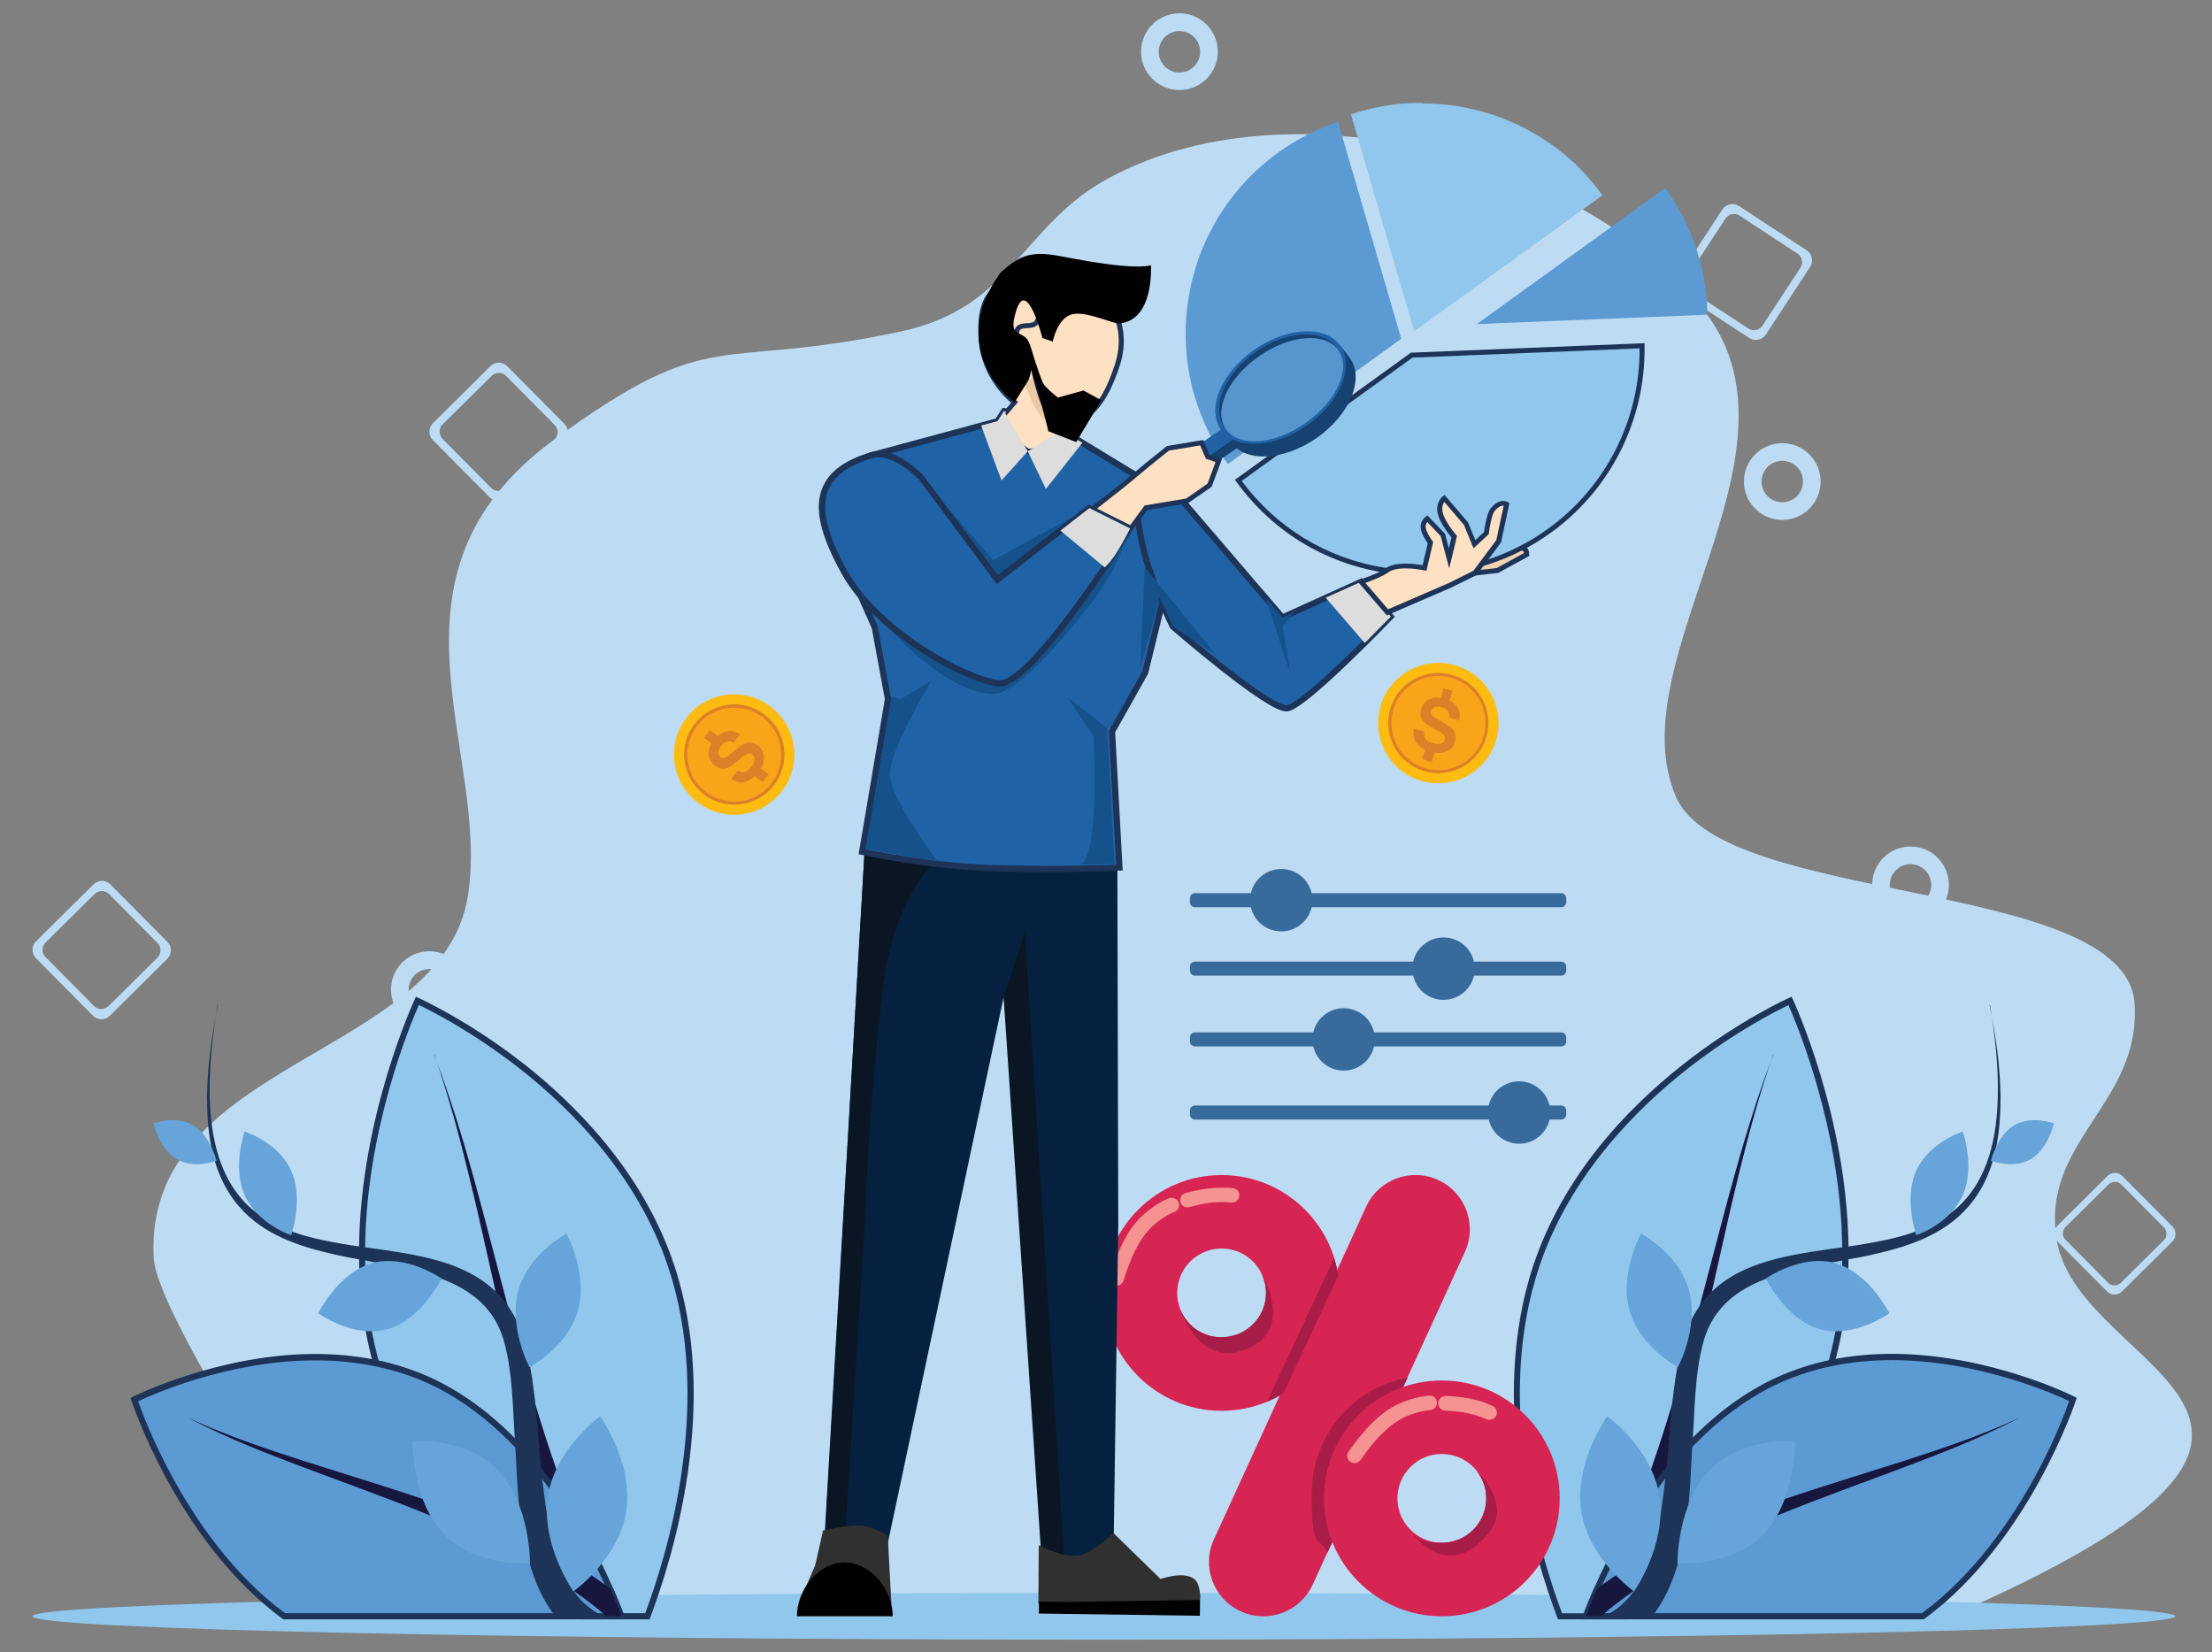 <?xml version="1.0" encoding="UTF-8"?>
<svg id="Layer_1" xmlns="http://www.w3.org/2000/svg" version="1.1" viewBox="0 0 1793.9 1339.9">
  <rect x="0" y="0" width="1793.9" height="1339.9" fill="#808080" stroke="none"/>
  <!-- Generator: Adobe Illustrator 29.1.0, SVG Export Plug-In . SVG Version: 2.1.0 Build 142)  -->
  <defs>
    <style>
      .st0 {
        fill: #2162a5;
      }

      .st1 {
        fill: #5c9ad3;
      }

      .st2 {
        fill: #ddd;
      }

      .st3 {
        fill: #010101;
      }

      .st4 {
        fill: #16163f;
      }

      .st5 {
        fill: #386b9c;
      }

      .st6 {
        fill: #1d3357;
      }

      .st7 {
        fill: #a0672c;
      }

      .st8 {
        fill: #d62553;
      }

      .st9 {
        fill: #febb12;
      }

      .st10 {
        fill: #a81d47;
      }

      .st11 {
        fill: #303030;
      }

      .st12 {
        fill: #f59292;
      }

      .st13 {
        fill: #faa41a;
      }

      .st14 {
        fill: #66a4d9;
      }

      .st15 {
        fill: #15518a;
      }

      .st16 {
        fill: #91c7ec;
      }

      .st17 {
        fill: #f1d3b4;
      }

      .st18 {
        fill: #06213f;
      }

      .st19 {
        fill: #1f63a6;
      }

      .st20 {
        fill: #fee0c2;
      }

      .st21 {
        fill: #bddcf4;
      }

      .st22 {
        fill: #5795cf;
      }

      .st23 {
        fill: #dd8027;
      }

      .st24 {
        fill: #154271;
      }

      .st25 {
        fill: #0b1624;
      }

      .st26 {
        fill: #ecc8a4;
      }

      .st27 {
        fill: #e1effa;
      }
    </style>
  </defs>
  <path class="st21" d="M263,1310.7c17.1-26.5-135.9-238-138.4-291.4-7.4-160.3,233.7-161.6,254.8-292.5,18.9-117.3-81.5-259.5,70.3-370.5,130-95,129.6-54.9,281.4-87.6,90.5-19.5,97.4-86.6,168.9-124.7,154.9-82.7,396.2-8.8,484.5,111.2,84.7,115.2-72.7,280.5-25.4,390.8,38.1,88.7,365.1,65.8,372,167.8,5.5,81.2-76.9,111.8-63,192.5,18.8,109.3,283,142.3-84.1,303.4"/>
  <path class="st27" d="M1445,981.5c1.4,0,2.5,1.1,2.5,2.5v19.7c0,1.4-1.1,2.5-2.5,2.5s-2.5-1.1-2.5-2.5v-19.7c0-1.4,1.1-2.5,2.5-2.5h0Z"/>
  <path class="st27" d="M1445.9,1067.8c1.4,0,2.5-1.1,2.5-2.5v-19.7c0-1.4-1.1-2.5-2.5-2.5s-2.5,1.1-2.5,2.5v19.7c0,1.4,1.1,2.5,2.5,2.5h0Z"/>
  <path class="st27" d="M1475,993.6c1,.9,1.1,2.5.1,3.5l-13.3,14.4c-.9,1-2.5,1.1-3.5.1-1-.9-1.1-2.5-.1-3.5l13.3-14.4c.9-1,2.5-1.1,3.5-.1h0Z"/>
  <path class="st27" d="M1415.9,992.9c-1,.9-1.1,2.5-.1,3.5l13.3,14.4c.9,1,2.5,1.1,3.5.1,1-.9,1.1-2.5.1-3.5l-13.3-14.4c-.9-1-2.5-1.1-3.5-.1h0Z"/>
  <path class="st27" d="M1476,1055.7c1-.9,1.1-2.5.1-3.5l-13.3-14.4c-.9-1-2.5-1.1-3.5-.1-1,.9-1.1,2.5-.1,3.5l13.3,14.4c.9,1,2.5,1.1,3.5.1h0Z"/>
  <path class="st27" d="M1414.9,1054.9c-1-.9-1.1-2.5-.1-3.5l13.3-14.4c.9-1,2.5-1.1,3.5-.1,1,.9,1.1,2.5.1,3.5l-13.3,14.4c-.9,1-2.5,1.1-3.5.1h0Z"/>
  <path class="st27" d="M1488.9,1024.7c0,1.4-1.1,2.5-2.5,2.5h-19.7c-1.4,0-2.5-1.1-2.5-2.4s1.1-2.5,2.5-2.5h19.7c1.4,0,2.5,1.1,2.5,2.4h0Z"/>
  <path class="st27" d="M1401.9,1023.9c0,1.4,1.1,2.5,2.5,2.5h19.7c1.4,0,2.5-1.1,2.5-2.4,0-1.4-1.1-2.5-2.5-2.5h-19.7c-1.4,0-2.5,1.1-2.5,2.4h0Z"/>
  <path class="st21" d="M89.5,717.2c-3.8-3.8-9.9-3.8-13.7,0l-46.6,46.2c-3.8,3.8-3.8,9.9,0,13.7l46.2,46.6c3.8,3.8,9.9,3.8,13.7,0l46.6-46.2c3.8-3.8,3.8-9.9,0-13.7l-46.2-46.6h0ZM88.4,725l39.4,39.8c3.2,3.3,3.2,8.5,0,11.7l-39.8,39.4c-3.3,3.2-8.5,3.2-11.7,0l-39.4-39.8c-3.2-3.3-3.2-8.5,0-11.7l39.8-39.4c3.3-3.2,8.5-3.2,11.7,0h0Z"/>
  <path class="st21" d="M1721.2,953.7c-3.3-3.3-8.7-3.4-12.1,0l-40.9,40.6c-3.3,3.3-3.4,8.7,0,12.1l40.6,40.9c3.3,3.3,8.7,3.4,12.1,0l40.9-40.6c3.3-3.3,3.4-8.7,0-12.1l-40.6-40.9h0ZM1720.3,960.5l34.6,34.9c2.8,2.9,2.8,7.5,0,10.3l-34.9,34.6c-2.9,2.8-7.5,2.8-10.3,0l-34.6-34.9c-2.8-2.9-2.8-7.5,0-10.3l34.9-34.6c2.9-2.8,7.5-2.8,10.3,0h0Z"/>
  <path class="st21" d="M1410.2,167.1c-4.5-2.9-10.5-1.7-13.4,2.8l-35.9,54.9c-2.9,4.5-1.7,10.5,2.8,13.4l54.9,35.9c4.5,2.9,10.5,1.7,13.5-2.8l35.9-54.9c2.9-4.5,1.7-10.5-2.8-13.4l-54.9-35.9h0ZM1410.8,174.9l46.9,30.7c3.8,2.5,4.9,7.6,2.4,11.5l-30.7,46.9c-2.5,3.8-7.6,4.9-11.5,2.4l-46.9-30.7c-3.8-2.5-4.9-7.6-2.4-11.5l30.7-46.9c2.5-3.8,7.6-4.9,11.5-2.4h0Z"/>
  <path class="st21" d="M411.4,297c-3.8-3.8-9.9-3.8-13.7,0l-46.6,46.2c-3.8,3.8-3.8,9.9,0,13.7l46.2,46.6c3.8,3.8,9.9,3.8,13.7,0l46.6-46.2c3.8-3.8,3.8-9.9,0-13.7l-46.2-46.6h0ZM410.4,304.8l39.4,39.8c3.2,3.3,3.2,8.5,0,11.7l-39.8,39.4c-3.3,3.2-8.5,3.2-11.7,0l-39.4-39.8c-3.2-3.3-3.2-8.5,0-11.7l39.8-39.4c3.3-3.2,8.5-3.2,11.7,0h0Z"/>
  <path class="st21" d="M348.2,771.4c-17.2,0-31.1,13.9-31.1,31.1s13.9,31.1,31.1,31.1,31.1-13.9,31.1-31.1-13.9-31.1-31.1-31.1h0ZM348.2,785.8c9.3,0,16.8,7.5,16.8,16.8s-7.5,16.8-16.8,16.8-16.8-7.5-16.8-16.8,7.5-16.8,16.8-16.8h0Z"/>
  <path class="st21" d="M1549.4,686.5c-17.2,0-31.1,13.9-31.1,31.1s13.9,31.1,31.1,31.1,31.1-13.9,31.1-31.1-13.9-31.1-31.1-31.1h0ZM1549.4,700.8c9.3,0,16.8,7.5,16.8,16.8s-7.5,16.8-16.8,16.8-16.8-7.5-16.8-16.8,7.5-16.8,16.8-16.8h0Z"/>
  <path class="st21" d="M1445.4,359.4c-17.2,0-31.1,13.9-31.1,31.1s13.9,31.1,31.1,31.1,31.1-13.9,31.1-31.1-13.9-31.1-31.1-31.1h0ZM1445.4,373.7c9.3,0,16.8,7.5,16.8,16.8s-7.5,16.8-16.8,16.8-16.8-7.5-16.8-16.8,7.5-16.8,16.8-16.8h0Z"/>
  <path class="st21" d="M956.5,10.8c-17.2,0-31.1,13.9-31.1,31.1s13.9,31.1,31.1,31.1,31.1-13.9,31.1-31.1-13.9-31.1-31.1-31.1h0ZM956.5,25.2c9.3,0,16.8,7.5,16.8,16.8s-7.5,16.8-16.8,16.8-16.8-7.5-16.8-16.8,7.5-16.8,16.8-16.8h0Z"/>
  <path class="st16" d="M26.2,1310.7c0-10.5,389-19,868.9-19s868.9,8.5,868.9,19-389,19-868.9,19-868.9-8.5-868.9-19h0Z"/>
  <g>
    <path class="st16" d="M1451.8,811.6s43.7,92.5,44.9,199.6c0,3.5,0,7,0,10.6,0,1.9,0,3.8-.1,5.7-.5,17.2-2.2,34.7-5.4,52.1-1.6,8.6-3.6,17.2-5.9,25.8-1.4,5-2.9,10-4.6,15-6.6,19.6-15.3,37.8-25.2,54.7,0,0,0,0,0,0,0,0,0,0,0,0-10.9,18.5-23.4,35.4-36.7,50.7-7,8.1-14.2,15.7-21.5,22.9,0,0,0,0,0,0-6.7,6.5-13.4,12.7-20,18.5,0,0,0,0,0,0-7.7,6.6-15.2,12.7-22.6,18.4-13,9.9-25.3,18.3-36.2,25.1h-32c.6-1.5.9-2.5,1.8-4.6,0,0,0,0,0,0h0c0,0,0-.1,0-.2.8-2.1,1.8-4.6,2.9-7.2,1.3-3.1,2.6-6.4,4.2-10-3.1,7-5.5,13-7.3,17.6-.7,1.8-1.2,3.2-1.7,4.5h-21c-19.1-50.6-56.6-173.5-19-284.9,48.8-144.4,205.5-214.2,205.5-214.2h0Z"/>
    <path class="st6" d="M1319,1313.2h-55.5l-.6-1.6c-18.4-48.6-57.1-173.8-19-286.6,11.2-33.2,29.1-65.2,53.1-95.2,19.2-23.9,42.3-46.5,68.8-67.3,45-35.3,84.6-53.1,85-53.2l2.2-1,1,2.2c.4.9,43.9,94.2,45.1,200.7,0,3.7,0,7.4,0,10.6,0,1.9,0,3.8-.1,5.8-.5,18.3-2.4,36-5.4,52.5-1.6,8.7-3.6,17.5-6,26-1.5,5.3-3,10.4-4.6,15.2-6.2,18.3-14.5,36.4-24.7,54h0s-.1.2-.1.2v.4c.1,0-.7.9-.7.9-10.3,17.4-22.7,34.5-36.8,50.8-6.5,7.4-13.5,14.9-20.9,22.3h0s-.7.7-.7.7c0,0,0,0-.1.1l-.6.6c-6.3,6.2-12.7,12.1-19.1,17.6l-.5.9h-.6c-7,6-14.2,11.9-22.1,17.9-11.8,9-24,17.5-36.4,25.2l-.6.4ZM1289.9,1308.2h27.6c12-7.6,23.9-15.9,35.4-24.6,7.9-6,15.1-11.9,22.1-17.9l.5-.9h.6c6.1-5.3,12.3-11.1,18.5-17.1v-1.4h1.5c7.3-7.3,14.3-14.7,20.7-22,13.7-15.8,25.7-32.3,35.7-49.1l-.2-.4,1-1c10.3-17.5,18.7-35.7,24.8-54,1.6-4.7,3.1-9.7,4.6-14.9,2.3-8.4,4.3-17,5.9-25.6,3-16.3,4.8-33.7,5.3-51.7,0-1.9.1-3.8.1-5.7,0-3.2,0-6.9,0-10.5-1.1-96.2-37-181.5-43.6-196.3-9,4.3-43.4,21.5-81.8,51.6-41,32.2-95.1,86-120.1,160-37.2,110-.1,232.4,18.3,281.6h17.6c.2-.7.5-1.3.8-2.1l.3-.8c1.4-3.7,3.9-9.8,7.3-17.7,0,0,0,0,0,0,0,0,0,0,0,0l4.6,2c-1.4,3.1-2.7,6.2-4.2,10-.9,2.3-1.9,4.6-2.9,7.2h0c0,.1,0,.2,0,.3l-.4,1.1Z"/>
  </g>
  <path class="st4" d="M1437.9,855.3c-10.9,31.6-19.7,64-27.7,96.7-4.8,19.6-9.3,39.2-13.7,58.9-2.7,12.2-5.5,24.3-8.2,36.5-11.1,49.4-22.6,98.7-37.2,147.1,0,0,0,0,0,.1,0,0,0,.2,0,.3-.5,1.5-.9,3.1-1.3,4.6-1.3,4.3-2.6,8.5-4,12.8h0c-2,6.2-4,12.3-6.1,18.4-2.7,8-5.5,15.9-8.6,23.8-1.8,4.7-3.8,9.4-5.8,14.1-1.2,2.8-2.3,5.5-3.5,8.3-1.1,2.7-2.3,5.4-3.5,8.1-1.9,4.4-3.9,8.8-5.9,13.2-.4.8-.7,1.5-1.1,2.3,0,0,0,0,0,0h0c-1.1,2.2-2.1,4.4-3.2,6.6-.6,1.3-1.2,2.5-1.9,3.8h-19.8c.6-1.5.9-2.5,1.8-4.6,0,0,0,0,0,0h0c3-5.4,6-10.8,8.9-16.3.7-1.4,1.4-2.8,2.1-4.1,2.3-4.4,4.5-8.9,6.7-13.3.5-1.1,1.1-2.1,1.6-3.2,3.3-6.9,6.3-13.8,9.2-20.9,1.1-2.6,2.1-5.1,3.2-7.7,1.5-3.6,3-7.2,4.5-10.8,5.2-12.7,10-25.6,14.6-38.6,5.9-16.9,11.4-33.9,16.6-51.1.1-.4.3-.9.4-1.4,8-26.4,15.3-53,22.4-79.7,5.3-19.8,10.4-39.7,15.7-59.6,12.8-48.7,26-97.4,44-144.2h0Z"/>
  <path class="st7" d="M1288,1306.2c-.7,1.8-1.2,3.2-1.7,4.5h-.8c.9-1.5,1.7-3,2.5-4.5h0Z"/>
  <g>
    <path class="st1" d="M1535.9,1100.5c78.4.5,145.3,34.4,145.3,34.4,0,0-37.5,114.4-121.7,175.8h-273.3c.6-1.5.9-2.5,1.8-4.6,0,0,0,0,0,0h0c0,0,0-.1,0-.2.8-2.1,1.8-4.6,2.9-7.2,1.3-3.1,2.6-6.4,4.2-10,0-.1,0-.2.1-.3,0,0,0,0,0,0,2.4-5.5,5.2-11.6,8.5-18.3,4.5-9.1,9.7-19,15.8-29.5,6.9-11.8,14.9-24.2,24-36.5,2.3-3.2,4.8-6.3,7.3-9.5,0,0,0,.2,0,.3,0-.1,0-.3.1-.4,6.6-8.3,13.7-16.5,21.4-24.4,19.6-20.3,42.7-38.3,69.5-50.6,14.2-6.5,28.7-11,43.2-14,17.1-3.5,34.2-5,50.7-4.9h0Z"/>
    <path class="st6" d="M1560.4,1313.2h-277.7l1.2-3.4c.4-1.2.8-2,1.3-3.4l.6-1.5c1-2.5,1.9-4.9,2.9-7.2,1.6-3.8,2.9-6.9,4.3-10.1l.8-1.8c2.5-5.7,5.1-11.2,7.9-16.9,5-10.2,10.4-20.1,15.9-29.6,7.7-13.1,15.8-25.5,24.1-36.8,2.2-3,4.5-6,7.1-9.3h0s.3-.4.3-.4c.2-.3.5-.6.7-.9l4.7-6v.2c5.2-6.3,10.6-12.3,16.1-18,21.9-22.6,45.6-39.8,70.3-51.1,13.6-6.2,28.3-11,43.7-14.2,16.3-3.4,33.5-5,51.3-4.9h0c78.1.5,145.8,34.3,146.4,34.7l1.9,1-.7,2c0,.3-9.7,29.2-29.5,65.3-18.3,33.3-49.3,79.7-93.1,111.7l-.7.5ZM1289.9,1308.2h268.8c42.7-31.4,73-76.8,91-109.5,16.6-30.2,25.9-55.3,28.4-62.5-11.6-5.5-72.8-32.8-142.2-33.2-17.4-.1-34.3,1.5-50.2,4.8-15,3.1-29.4,7.8-42.7,13.8-24.2,11.1-47.3,27.9-68.8,50-7.3,7.5-14.4,15.7-21.2,24.2l-.8-.6h-.3c0,0,1.1.8,1.1.8-2.6,3.3-5,6.4-7.2,9.4-8.2,11.2-16.3,23.4-23.8,36.3-5.5,9.4-10.8,19.3-15.8,29.3-3,6.1-5.8,12-8.5,18.2l-.2.4c-1.4,3.1-2.6,6.1-4.2,9.9-.9,2.3-1.9,4.6-2.9,7.2h0c0,.1,0,.2,0,.3l-.4,1.1Z"/>
  </g>
  <path class="st4" d="M1637.3,1150c-34.6,18-70.9,31.6-107.1,45.1-21.5,8-43,15.9-64.3,24.1-8.3,3.2-16.5,6.5-24.8,9.9-14.8,6.1-29.4,12.5-43.9,19.5,0,0,0,0,0,0-11,5.3-21.9,10.9-32.6,16.9-1.3.7-2.6,1.5-3.9,2.2,0,0,0,0,0,0,0,0,0,0,0,0-6,3.4-12,6.8-17.9,10.4-3.2,2-6.4,4.1-9.5,6.3-2.4,1.6-4.8,3.3-7.2,5-.1,0-.2.2-.4.3-.3.2-.5.4-.8.5-1.8,1.3-3.7,2.6-5.5,3.9-2.8,2-5.5,4-8.2,6.1h0c-4.3,3.3-8.6,6.8-12.7,10.4h-12.2c.6-1.5.9-2.5,1.8-4.6,0,0,0,0,0,0h0c0,0,0-.1,0-.2.8-2.1,1.8-4.6,2.9-7.2,1.3-3.1,2.6-6.4,4.2-10,0-.1,0-.2.1-.3,1.2-.9,2.4-1.8,3.7-2.7,3.8-2.8,7.6-5.5,11.5-8.1.1,0,.2-.1.3-.2,4.7-3.1,9.4-6,14.3-8.8.6-.3,1.1-.7,1.7-1,2.4-1.4,4.8-2.7,7.2-4,1.7-.9,3.4-1.9,5.1-2.8.4-.2.8-.4,1.2-.6.3-.2.7-.4,1-.6,3.5-1.9,6.9-3.8,10.4-5.6,3.3-1.7,6.7-3.3,10.1-4.8,1.2-.6,2.4-1.1,3.6-1.6,0,0,0,0,0,0,2.3-1,4.5-2.1,6.8-3.1,6.9-3.1,13.9-6,20.9-8.8,8.5-3.4,17-6.6,25.5-9.8,9.5-3.5,19-6.8,28.5-10.1,23.7-8,47.5-15.4,71.3-22.9,16.4-5.1,32.8-10.3,49.2-15.8,23.5-7.9,46.8-16.5,69.5-27h0Z"/>
  <path class="st6" d="M1613.5,814.9c5,24.7,8.7,49.8,8.9,75.1,0,13.3-.8,26.8-3.4,39.8-.8,4.1-1.8,8.1-3,12,0,.2,0,.3-.1.5-2.5,8.2-5.9,16.2-10.3,23.4-2.7,4.5-5.7,8.7-9.1,12.6-20.2,23.5-49.8,32.8-77.8,39.1-4.7,1.1-9.5,2-14.2,2.9-2.6.5-5.2,1-7.8,1.4-3.5.7-7.1,1.3-10.6,2h0c-.5,0-1,.2-1.4.3-8,1.5-16,3-24,4.8-3.8.9-7.7,1.8-11.5,2.8-5.6,1.5-11.3,3.3-16.9,5.4-14.6,5.5-28.5,13.5-38.6,26.4-2.3,2.9-4.3,6-6.1,9.3-4.3,7.7-6.7,16.5-8.5,25.2-2.9,14.2-4,28.8-4.9,43.3-.3,5.1-.5,10.3-.8,15.4-.3,4.4-.5,8.8-.8,13.3-.1,2.1-.3,4.1-.4,6.2-.4,8.1-.8,16.3-1.3,24.4-.4,6.5-.9,13-1.5,19.5,0,.1,0,.3,0,.4-.5,5.4-1.2,10.8-2,16.2-.5,3.6-1.1,7.2-1.8,10.8-1.3,6.8-2.8,13.7-4.8,20.3,0,0,0,0,0,0,0,0,0,0,0,0-1.7,6.1-3.8,12-6.2,17.7-3.8,9-8.5,17.5-14.5,25.1h-38.9c2.4-1.1,4.7-2.4,6.9-3.8.8-.5,1.5-1,2.2-1.5,2.6-1.8,5-3.9,7.3-6.1,2.8-2.7,5.3-5.7,7.6-8.9.2-.2.3-.5.5-.7,6-8.6,10.3-18.6,13.5-29,1.9-6.2,3.5-12.4,4.9-18.6,1-4.7,1.9-9.5,2.7-14.3h0c.8-4.9,1.5-9.7,2.1-14.6.8-6.1,1.5-12.3,2.2-18.4,0-.1,0-.3.1-.4,0,0,0,0,0,.1.6-6,1.2-12.1,1.7-18.1.6-7.1,1-14.1,1.6-21.2.4-5.5,1-11,1.6-16.4.4-3.4.7-6.8,1.2-10.2.8-6.8,1.8-13.5,3.1-20.3,1-5.4,2.1-10.8,3.5-16,2-7.7,4.6-15.3,8.1-22.4,0,0,0,0,0,0,.8-1.6,1.6-3.1,2.5-4.6,1.2-2.1,2.6-4.2,4-6.2,1.5-2.1,3.1-4.1,4.7-6.1,1.7-2,3.5-3.9,5.3-5.6,14.8-14.2,33.8-21.8,52.9-26.6,18.3-4.5,37-6.9,55.6-9.5,5.2-.7,10.4-1.5,15.6-2.4,10.6-1.8,21.2-3.9,31.6-6.9,3.1-.9,6.2-2,9.3-3.1,10.3-3.7,20.2-8.6,29-15.4,4.1-3.1,7.9-6.6,11.4-10.6,3.6-4.1,6.9-8.6,9.7-13.4,4-6.8,7.1-14.2,9.5-21.8,4.9-15.5,6.7-32.1,7.1-48.5.5-24.9-2.3-49.8-6.4-74.3h0Z"/>
  <path class="st14" d="M1345.9,1213.8c-5.9-39.2-42.4-65.2-42.4-65.2,0,0-27,37.4-21.2,76.6,5.9,39.2,42.9,65.4,42.9,65.4,0,0,26.5-37.6,20.6-76.8h0Z"/>
  <path class="st14" d="M1385.9,1192.8c26.1-27.5,69.7-24.4,69.7-24.4,0,0,1.1,47.7-25,75.2-26.1,27.5-70.2,24.3-70.2,24.3,0,0-.6-47.5,25.6-75h0Z"/>
  <path class="st14" d="M1369.8,1046.5c-8.2-29.9-39-46.1-39-46.1,0,0-17.6,32.1-9.4,62,8.2,29.9,39.4,46.3,39.4,46.3,0,0,17.2-32.2,9-62.1h0Z"/>
  <path class="st14" d="M1488.4,1024.4c27.6,7.6,43.8,40.6,43.8,40.6,0,0-28.6,20.6-56.2,12.9-27.6-7.6-43.9-41.1-43.9-41.1,0,0,28.7-20.1,56.3-12.5h0Z"/>
  <path class="st14" d="M1591.6,969.6c10.5-23.1.2-52,.2-52,0,0-27.3,8.6-37.7,31.7-10.5,23.1,0,52.4,0,52.4,0,0,27-8.9,37.5-32.1h0Z"/>
  <path class="st14" d="M1633.4,912.6c14.1-8.4,32.3-1.6,32.3-1.6,0,0-4.6,20.5-18.6,28.9-14.1,8.4-32.5,1.5-32.5,1.5,0,0,4.8-20.3,18.8-28.8h0Z"/>
  <g>
    <path class="st16" d="M338.4,811.6s-43.7,92.5-44.9,199.6c0,3.5,0,7,0,10.6,0,1.9,0,3.8.1,5.7.5,17.2,2.2,34.7,5.4,52.1,1.6,8.6,3.6,17.2,5.9,25.8,1.4,5,2.9,10,4.6,15,6.6,19.6,15.3,37.8,25.2,54.7,0,0,0,0,0,0,0,0,0,0,0,0,10.9,18.5,23.4,35.4,36.7,50.7,7,8.1,14.2,15.7,21.5,22.9,0,0,0,0,0,0,6.7,6.5,13.4,12.7,20,18.5,0,0,0,0,0,0,7.7,6.6,15.2,12.7,22.6,18.4,13,9.9,25.3,18.3,36.2,25.1h32c-.6-1.5-.9-2.5-1.8-4.6,0,0,0,0,0,0h0c0,0,0-.1,0-.2-.8-2.1-1.8-4.6-2.9-7.2-1.3-3.1-2.6-6.4-4.2-10,3.1,7,5.5,13,7.3,17.6.7,1.8,1.2,3.2,1.7,4.5h21c19.1-50.6,56.6-173.5,19-284.9-48.8-144.4-205.5-214.2-205.5-214.2h0Z"/>
    <path class="st6" d="M526.7,1313.2h-55.5l-.6-.4c-12.4-7.8-24.6-16.3-36.4-25.2-7.9-6-15.1-11.8-22-17.8h-.6l-.5-.9c-6.3-5.5-12.7-11.4-19.1-17.6h0l-.6-.6s0,0-.1-.1l-.7-.7c-7.4-7.3-14.5-14.8-20.9-22.3-14.1-16.3-26.5-33.4-36.8-50.8l-.9-.9v-.4c.1,0,0-.2,0-.2h0c-10.2-17.5-18.6-35.7-24.7-54-1.6-4.8-3.2-9.9-4.6-15.2-2.4-8.5-4.4-17.3-6-26-3-16.5-4.9-34.2-5.4-52.5,0-1.9-.1-3.8-.1-5.8,0-3.2,0-7,0-10.6,1.2-106.5,44.7-199.7,45.1-200.7l1-2.2,2.2,1c.4.2,40,18,85,53.2,41.6,32.6,96.5,87.2,121.9,162.4,38.1,112.8-.6,238-19,286.6l-.6,1.6ZM505.7,1308.2h17.6c18.4-49.2,55.5-171.6,18.3-281.6-25-74-79.1-127.8-120.1-160-38.4-30.1-72.8-47.4-81.8-51.6-6.6,14.8-42.5,100.1-43.6,196.3,0,3.6,0,7.2,0,10.5,0,1.9,0,3.8.1,5.7.5,18.1,2.3,35.5,5.3,51.7,1.6,8.6,3.6,17.2,5.9,25.6,1.4,5.1,3,10.2,4.6,14.9,6.2,18.3,14.5,36.4,24.8,54l1,1-.2.4c10.1,16.9,22.1,33.4,35.7,49.1,6.4,7.4,13.3,14.8,20.7,22h1.5v1.5c6.1,6,12.4,11.7,18.5,17.1h.6l.5.9c7,6,14.2,11.9,22.1,17.9,11.5,8.7,23.4,17,35.4,24.6h27.6l-.6-1.4c-1-2.5-1.9-4.8-2.9-7.2-1.5-3.8-2.8-6.8-4.2-10l4.6-2s0,0,0,0h0s0,0,0,0c3.5,7.9,5.9,14,7.3,17.7l.3.7c.3.8.6,1.5.9,2.2Z"/>
  </g>
  <path class="st4" d="M352.3,855.3c10.9,31.6,19.7,64,27.7,96.7,4.8,19.6,9.3,39.2,13.7,58.9,2.7,12.2,5.5,24.3,8.2,36.5,11.1,49.4,22.6,98.7,37.2,147.1,0,0,0,0,0,.1,0,0,0,.2,0,.3.5,1.5.9,3.1,1.3,4.6,1.3,4.3,2.6,8.5,4,12.8h0c2,6.2,4,12.3,6.1,18.4,2.7,8,5.5,15.9,8.6,23.8,1.8,4.7,3.8,9.4,5.8,14.1,1.2,2.8,2.3,5.5,3.5,8.3,1.1,2.7,2.3,5.4,3.5,8.1,1.9,4.4,3.9,8.8,5.9,13.2.4.8.7,1.5,1.1,2.3,0,0,0,0,0,0h0c1.1,2.2,2.1,4.4,3.2,6.6.6,1.3,1.2,2.5,1.9,3.8h19.8c-.6-1.5-.9-2.5-1.8-4.6,0,0,0,0,0,0h0c-3-5.4-6-10.8-8.9-16.3-.7-1.4-1.4-2.8-2.1-4.1-2.3-4.4-4.5-8.9-6.7-13.3-.5-1.1-1.1-2.1-1.6-3.2-3.3-6.9-6.3-13.8-9.2-20.9-1.1-2.6-2.1-5.1-3.2-7.7-1.5-3.6-3-7.2-4.5-10.8-5.2-12.7-10-25.6-14.6-38.6-5.9-16.9-11.4-33.9-16.6-51.1-.1-.4-.3-.9-.4-1.4-8-26.4-15.3-53-22.4-79.7-5.3-19.8-10.4-39.7-15.7-59.6-12.8-48.7-26-97.4-44-144.2h0Z"/>
  <path class="st7" d="M502.3,1306.2c.7,1.8,1.2,3.2,1.7,4.5h.8c-.9-1.5-1.7-3-2.5-4.5h0Z"/>
  <g>
    <path class="st1" d="M254.3,1100.5c-78.4.5-145.3,34.4-145.3,34.4,0,0,37.5,114.4,121.7,175.8h273.3c-.6-1.5-.9-2.5-1.8-4.6,0,0,0,0,0,0h0c0,0,0-.1,0-.2-.8-2.1-1.8-4.6-2.9-7.2-1.3-3.1-2.6-6.4-4.2-10,0-.1,0-.2-.1-.3,0,0,0,0,0,0-2.4-5.5-5.2-11.6-8.5-18.3-4.5-9.1-9.7-19-15.8-29.5-6.9-11.8-14.9-24.2-24-36.5-2.3-3.2-4.8-6.3-7.3-9.5,0,0,0,.2,0,.3,0-.1,0-.3-.1-.4-6.6-8.3-13.7-16.5-21.4-24.4-19.6-20.3-42.7-38.3-69.5-50.6-14.2-6.5-28.7-11-43.2-14-17.1-3.5-34.2-5-50.7-4.9h0Z"/>
    <path class="st6" d="M507.5,1313.2H229.8l-.7-.5c-43.8-32-74.8-78.4-93.1-111.7-19.8-36.1-29.4-65-29.5-65.3l-.7-2,1.9-1c.7-.3,68.4-34.2,146.4-34.7h0c17.7-.1,35,1.6,51.3,4.9,15.4,3.2,30.1,8,43.7,14.2,24.7,11.3,48.4,28.5,70.3,51.1,5.5,5.7,10.9,11.7,16.1,18h0c0-.1,3.5,4.3,3.5,4.3.6.8,1.2,1.6,1.9,2.3l.3.4c2.6,3.2,4.9,6.3,7.1,9.3,8.4,11.3,16.5,23.7,24.1,36.8,5.6,9.5,10.9,19.5,15.9,29.6,2.8,5.7,5.4,11.2,7.9,16.9h0l.8,1.8c1.4,3.1,2.7,6.3,4.3,10,1,2.3,1.9,4.7,2.9,7.2,0,0,0,.1,0,.2l.5,1.3c.5,1.4.9,2.2,1.3,3.4l1.2,3.4ZM231.5,1308.2h268.8l-.6-1.4c-1-2.5-1.9-4.8-2.9-7.2-1.5-3.7-2.8-6.8-4.2-9.9h0s-.2-.4-.2-.4c-2.7-6.1-5.5-12.1-8.5-18.2-5-10-10.3-19.9-15.8-29.3-7.6-12.9-15.6-25.1-23.8-36.3-2.2-3-4.6-6.1-7.2-9.4l1.1-.8h-.3c0,0-.8.7-.8.7-6.8-8.5-13.9-16.7-21.2-24.2-21.5-22.1-44.6-39-68.8-50-13.3-6.1-27.6-10.7-42.7-13.8-15.9-3.3-32.8-4.9-50.2-4.8h0c-69.5.4-130.7,27.7-142.2,33.2,2.5,7.2,11.9,32.3,28.4,62.5,17.9,32.7,48.2,78.1,91,109.5Z"/>
  </g>
  <path class="st4" d="M152.9,1150c34.6,18,70.9,31.6,107.1,45.1,21.5,8,43,15.9,64.3,24.1,8.3,3.2,16.5,6.5,24.8,9.9,14.8,6.1,29.4,12.5,43.9,19.5,0,0,0,0,0,0,11,5.3,21.9,10.9,32.6,16.9,1.3.7,2.6,1.5,3.9,2.2,0,0,0,0,0,0,0,0,0,0,0,0,6,3.4,12,6.8,17.9,10.4,3.2,2,6.4,4.1,9.5,6.3,2.4,1.6,4.8,3.3,7.2,5,.1,0,.2.2.4.3.3.2.5.4.8.5,1.8,1.3,3.7,2.6,5.5,3.9,2.8,2,5.5,4,8.2,6.1h0c4.3,3.3,8.6,6.8,12.7,10.4h12.2c-.6-1.5-.9-2.5-1.8-4.6,0,0,0,0,0,0h0c0,0,0-.1,0-.2-.8-2.1-1.8-4.6-2.9-7.2-1.3-3.1-2.6-6.4-4.2-10,0-.1,0-.2-.1-.3-1.2-.9-2.4-1.8-3.7-2.7-3.8-2.8-7.6-5.5-11.5-8.1-.1,0-.2-.1-.3-.2-4.7-3.1-9.4-6-14.3-8.8-.6-.3-1.1-.7-1.7-1-2.4-1.4-4.8-2.7-7.2-4-1.7-.9-3.4-1.9-5.1-2.8-.4-.2-.8-.4-1.2-.6-.3-.2-.7-.4-1-.6-3.5-1.9-6.9-3.8-10.4-5.6-3.3-1.7-6.7-3.3-10.1-4.8-1.2-.6-2.4-1.1-3.6-1.6,0,0,0,0,0,0-2.3-1-4.5-2.1-6.8-3.1-6.9-3.1-13.9-6-20.9-8.8-8.5-3.4-17-6.6-25.5-9.8-9.5-3.5-19-6.8-28.5-10.1-23.7-8-47.5-15.4-71.3-22.9-16.4-5.1-32.8-10.3-49.2-15.8-23.5-7.9-46.8-16.5-69.5-27h0Z"/>
  <path class="st6" d="M176.8,814.9c-5,24.7-8.7,49.8-8.9,75.1,0,13.3.8,26.8,3.4,39.8.8,4.1,1.8,8.1,3,12,0,.2,0,.3.1.5,2.5,8.2,5.9,16.2,10.3,23.4,2.7,4.5,5.7,8.7,9.1,12.6,20.2,23.5,49.8,32.8,77.8,39.1,4.7,1.1,9.5,2,14.2,2.9,2.6.5,5.2,1,7.8,1.4,3.5.7,7.1,1.3,10.6,2h0c.5,0,1,.2,1.4.3,8,1.5,16,3,24,4.8,3.8.9,7.7,1.8,11.5,2.8,5.6,1.5,11.3,3.3,16.9,5.4,14.6,5.5,28.5,13.5,38.6,26.4,2.3,2.9,4.3,6,6.1,9.3,4.3,7.7,6.7,16.5,8.5,25.2,2.9,14.2,4,28.8,4.9,43.3.3,5.1.5,10.3.8,15.4.3,4.4.5,8.8.8,13.3.1,2.1.3,4.1.4,6.2.4,8.1.8,16.3,1.3,24.4.4,6.5.9,13,1.5,19.5,0,.1,0,.3,0,.4.5,5.4,1.2,10.8,2,16.2.5,3.6,1.1,7.2,1.8,10.8,1.3,6.8,2.8,13.7,4.8,20.3,0,0,0,0,0,0,0,0,0,0,0,0,1.7,6.1,3.8,12,6.2,17.7,3.8,9,8.5,17.5,14.5,25.1h38.9c-2.4-1.1-4.7-2.4-6.9-3.8-.8-.5-1.5-1-2.2-1.5-2.6-1.8-5-3.9-7.3-6.1-2.8-2.7-5.3-5.7-7.6-8.9-.2-.2-.3-.5-.5-.7-6-8.6-10.3-18.6-13.5-29-1.9-6.2-3.5-12.4-4.9-18.6-1-4.7-1.9-9.5-2.7-14.3h0c-.8-4.9-1.5-9.7-2.1-14.6-.8-6.1-1.5-12.3-2.2-18.4,0-.1,0-.3-.1-.4,0,0,0,0,0,.1-.6-6-1.2-12.1-1.7-18.1-.6-7.1-1-14.1-1.6-21.2-.4-5.5-1-11-1.6-16.4-.4-3.4-.7-6.8-1.2-10.2-.8-6.8-1.8-13.5-3.1-20.3-1-5.4-2.1-10.8-3.5-16-2-7.7-4.6-15.3-8.1-22.4,0,0,0,0,0,0-.8-1.6-1.6-3.1-2.5-4.6-1.2-2.1-2.6-4.2-4-6.2-1.5-2.1-3.1-4.1-4.7-6.1-1.7-2-3.5-3.9-5.3-5.6-14.8-14.2-33.8-21.8-52.9-26.6-18.3-4.5-37-6.9-55.6-9.5-5.2-.7-10.4-1.5-15.6-2.4-10.6-1.8-21.2-3.9-31.6-6.9-3.1-.9-6.2-2-9.3-3.1-10.3-3.7-20.2-8.6-29-15.4-4.1-3.1-7.9-6.6-11.4-10.6-3.6-4.1-6.9-8.6-9.7-13.4-4-6.8-7.1-14.2-9.5-21.8-4.9-15.5-6.7-32.1-7.1-48.5-.5-24.9,2.3-49.8,6.4-74.3h0Z"/>
  <path class="st14" d="M444.3,1213.8c5.9-39.2,42.4-65.2,42.4-65.2,0,0,27,37.4,21.2,76.6-5.9,39.2-42.9,65.4-42.9,65.4,0,0-26.5-37.6-20.6-76.8h0Z"/>
  <path class="st14" d="M404.3,1192.8c-26.1-27.5-69.7-24.4-69.7-24.4,0,0-1.1,47.7,25,75.2,26.1,27.5,70.2,24.3,70.2,24.3,0,0,.6-47.5-25.6-75h0Z"/>
  <path class="st14" d="M420.4,1046.5c8.2-29.9,39-46.1,39-46.1,0,0,17.6,32.1,9.4,62-8.2,29.9-39.4,46.3-39.4,46.3,0,0-17.2-32.2-9-62.1h0Z"/>
  <path class="st14" d="M301.8,1024.4c-27.6,7.6-43.8,40.6-43.8,40.6,0,0,28.6,20.6,56.2,12.9,27.6-7.6,43.9-41.1,43.9-41.1,0,0-28.7-20.1-56.3-12.5h0Z"/>
  <path class="st14" d="M198.6,969.6c-10.5-23.1-.2-52-.2-52,0,0,27.3,8.6,37.7,31.7,10.5,23.1,0,52.4,0,52.4,0,0-27-8.9-37.5-32.1h0Z"/>
  <path class="st14" d="M156.8,912.6c-14.1-8.4-32.3-1.6-32.3-1.6,0,0,4.6,20.5,18.6,28.9,14.1,8.4,32.5,1.5,32.5,1.5,0,0-4.8-20.3-18.8-28.8h0Z"/>
  <path class="st8" d="M1107.9,978.6c10.1-22.1,36.3-31.9,58.4-21.7,22.1,10.1,31.9,36.3,21.7,58.4l-123.4,269.7c-10.1,22.1-36.3,31.9-58.4,21.7-22.1-10.1-31.9-36.3-21.7-58.4l123.4-269.7h0Z"/>
  <path class="st10" d="M1141.5,1117.1c-44.3,8.4-77.7,47.2-77.7,93.9s4.7,33.8,12.9,47.9l64.9-141.8h0Z"/>
  <path class="st8" d="M990.7,952.9c-52.8,0-95.6,42.8-95.6,95.6s42.8,95.6,95.6,95.6,95.6-42.8,95.6-95.6-42.8-95.6-95.6-95.6h0ZM990.7,1012.5c19.9,0,36,16.1,36,36s-16.1,36-36,36-36-16.1-36-36,16.1-36,36-36h0Z"/>
  <path class="st8" d="M1169.3,1119.5c-52.8,0-95.6,42.8-95.6,95.6s42.8,95.6,95.6,95.6,95.6-42.8,95.6-95.6-42.8-95.6-95.6-95.6h0ZM1169.3,1179.1c19.9,0,36,16.1,36,36s-16.1,36-36,36-36-16.1-36-36,16.1-36,36-36h0Z"/>
  <path class="st10" d="M1021.9,1030.6s0,0,0,0c3,5.3,4.8,11.3,4.8,17.8,0,14-8,26-19.6,32,0,0-.1,0-.2.1-1.1.8-2.4,1.3-3.8,1.6,0,0,0,0,0,0-2.9,1.1-6,1.8-9.2,2.1-1.1,0-2.1.1-3.2.1s-1.7,0-2.6,0c-.2,0-.3,0-.5,0-.8,0-1.7-.2-2.5-.3-.1,0-.2,0-.3,0-.7-.1-1.5-.3-2.2-.4-.2,0-.3,0-.5-.1-.8-.2-1.5-.4-2.3-.6-1-.3-1.9-.7-2.9-1-.4-.2-.7-.3-1.1-.5-.6-.3-1.1-.5-1.7-.8-.5-.2-.9-.5-1.4-.8-.4-.2-.8-.5-1.2-.7-.5-.3-1-.6-1.5-1-.2-.2-.4-.3-.6-.5-1.1-.8-2.2-1.7-3.2-2.7-.1-.1-.3-.2-.4-.4-.6-.5-1.1-1.1-1.7-1.7,0,0-.2-.2-.3-.3-2.9-3.3-5.3-7.1-6.9-11.3,0,0,0,0,0,0,0,0,16,52,57.8,31.1,35.3-17.7,7.2-61.6,7.2-61.6h0Z"/>
  <path class="st10" d="M1197.5,1192.8h0c4.9,6.1,7.8,13.9,7.8,22.3,0,19.9-16.1,36-36,36s-21.3-5.2-27.9-13.2h0s28.9,49.1,65.5,5.9c20.5-24.2-9.4-50.9-9.4-50.9h0Z"/>
  <path class="st10" d="M1082,1020l-54.4,116.7c4.6-1.9,9-4.2,13.2-6.8l44.5-95.3c-.1-.9-.3-1.8-.5-2.8,0-.5-.2-1-.3-1.4-.2-.8-.3-1.6-.5-2.4-.2-.7-.3-1.4-.5-2.1-.1-.6-.3-1.2-.5-1.9-.3-1.2-.7-2.4-1-3.6,0-.1,0-.3-.1-.4,0,0,0,0,0,0h0Z"/>
  <path class="st12" d="M950.6,971.2c-.8,0-1.6,0-2.3.4,0,0-.4.2-.6.2-.4.2-.9.4-1.4.6-1.4.6-3,1.4-4.7,2.4-4.8,2.7-9.6,6-14.1,10.1-3.2,2.9-6.2,6.1-8.8,9.6-3.1,4.1-5.9,8.9-8.6,14.4-2.8,5.7-5.3,11.9-7.5,18-.7,2.1-1.4,4.1-2,5.9-.2.6-.4,1.2-.5,1.7,0,.3-.1.5-.2.6-.9,3.2,1,6.4,4.1,7.3,3.2.9,6.4-1,7.3-4.1,0,0,.1-.3.1-.5.1-.4.3-.9.5-1.5.5-1.7,1.1-3.5,1.8-5.5,2-5.7,4.3-11.4,6.9-16.6,2.4-4.8,4.9-9.1,7.5-12.5,2.1-2.8,4.6-5.5,7.2-7.9,3.8-3.4,7.8-6.2,11.9-8.5,1.4-.8,2.7-1.4,3.9-2,.4-.2.7-.3,1-.4,0,0,.3-.1.3-.1,3.1-1.2,4.6-4.6,3.4-7.7-.9-2.3-3-3.7-5.4-3.8h0Z"/>
  <path class="st12" d="M1161.3,1132.1c-.7-.3-1.5-.4-2.3-.3,0,0-.5,0-.6,0-.4,0-.9,0-1.5.2-1.6.2-3.3.5-5.2.8-5.4,1.1-11,2.8-16.5,5.3-4,1.8-7.7,3.9-11.3,6.4-4.2,3-8.4,6.7-12.6,11-4.5,4.6-8.7,9.7-12.6,14.8-1.4,1.8-2.6,3.5-3.7,5-.4.5-.7,1-1,1.4-.2.3-.3.4-.4.6-1.8,2.7-1.1,6.4,1.7,8.2,2.7,1.8,6.4,1,8.2-1.7,0,0,.2-.3.3-.4.3-.4.6-.8.9-1.3,1-1.4,2.1-3,3.4-4.7,3.6-4.8,7.6-9.5,11.7-13.7,3.8-3.9,7.4-7.1,11-9.6,2.9-2.1,6-3.8,9.3-5.3,4.6-2.1,9.4-3.5,13.9-4.4,1.6-.3,3-.5,4.3-.7.4,0,.8,0,1.1-.1.1,0,.3,0,.3,0,3.3-.2,5.8-3,5.6-6.3-.1-2.5-1.7-4.5-3.9-5.3h0Z"/>
  <path class="st12" d="M995.1,963.3c-4.1-.2-8.8-.1-13.6.3-.8,0-1.6.2-2.5.3-2.5.3-5,.8-7.7,1.3-2.4.5-4.8,1-7,1.6-.8.2-1.5.4-2.1.5-.4,0-.7.2-.8.2-3.2.9-5,4.2-4.1,7.3.9,3.2,4.2,5,7.3,4.1,0,0,.5-.1.7-.2.6-.1,1.2-.3,1.9-.5,2.1-.5,4.3-1,6.5-1.5,2.4-.5,4.8-.9,6.9-1.2.7,0,1.4-.2,2.1-.3,5.5-.6,10.9-.5,15.2,0,.2,0,.5,0,.5,0,3.3.4,6.2-1.9,6.6-5.2.4-3.3-1.9-6.2-5.2-6.6,0,0-.6,0-.8,0-1.3-.1-2.6-.2-4-.3h0Z"/>
  <path class="st12" d="M1206.1,1138.2c-3.9-1.5-8.3-2.8-13.1-3.8-.8-.2-1.6-.3-2.5-.5-2.4-.4-5-.8-7.7-1.1-2.5-.3-4.9-.5-7.2-.6-.8,0-1.5,0-2.2-.1-.4,0-.7,0-.8,0-3.3-.1-6,2.4-6.2,5.7-.1,3.3,2.4,6,5.7,6.2,0,0,.5,0,.7,0,.6,0,1.2,0,2,.1,2.1.1,4.4.3,6.6.6,2.5.3,4.8.6,7,1,.7.1,1.4.3,2.1.4,5.4,1.1,10.5,2.9,14.5,4.6.2,0,.5.2.5.2,3,1.4,6.5,0,7.9-2.9,1.4-3,0-6.5-2.9-7.9,0,0-.6-.2-.8-.3-1.2-.5-2.4-1-3.7-1.5h0Z"/>
  <path class="st18" d="M906.1,672.7l.8,320-3.7,257s-11.6,19.6-25.8,23.4c-14.3,3.8-32.6-8.1-32.6-8.1l-13.4-267-17.4-189.3-77.6-121.5,169.8-14.5h0Z"/>
  <polygon class="st18" points="855.1 681.1 813.9 808.7 715.7 1271.7 668 1271.1 669.1 1239.3 702.2 672.4 855.1 681.1 855.1 681.1"/>
  <path class="st25" d="M831.2,756.1l-17.3,52.5,30.8,456.3s4,1.9,8.7,3.4c4.7,1.6,10.1,2.8,10.1,2.8l-32.3-515h0Z"/>
  <path class="st25" d="M702.2,672.3l-32,553.4-2.1,45.5s4.6-1.4,8.6-2.5c4-1.1,7.3-1.8,7.3-1.8l16.8-264.1s2.4-91.2,14.9-198.9c10.6-91,56.6-118.4,56.6-118.4l-70.1-13.1h0Z"/>
  <path class="st11" d="M903.1,1243.3l38.1,37.2s26.7-9.7,30.8,5.6c4.1,15.4-1.9,13.3-1.9,13.3l-128,1.1.3-47.4s21.7,11.2,33.5,8.2c11.8-3,27.1-18.1,27.1-18.1h0Z"/>
  <polygon class="st3" points="842.6 1298.8 842.5 1308.5 973.1 1310.3 973.2 1297.5 865 1299.1 842.6 1298.8 842.6 1298.8"/>
  <path class="st11" d="M723,1301.8l-1.3-23.2-1.7-33.1s-13.7-9-25-8.4c-11.3.5-27.5,4-27.5,4l-6.4,28.3-10.1,23.3-4,12,76.2-2.9h0Z"/>
  <path class="st3" d="M724,1310.7c0-21.2-17.7-43.6-39.1-43.6s-38.6,22.3-38.6,43.6"/>
  <path class="st17" d="M1127.9,460.7l36.1-29.5,47.1-11.4s-1.7,9.1-5.7,14.2c-4,5.1-10.3,6.2-10.3,6.2l-37.6,26.8-29.7-6.3h0Z"/>
  <g>
    <path class="st17" d="M1186.5,445.1l23.1,4.9s15.1-5.9,22.2-5.9c7.1,0,6.3,5.6,6.3,5.6l-23.8,13-17.7,1.9-9.3-6.6-.9-12.9h0Z"/>
    <path class="st6" d="M1196.1,466.7l-10.7-7.6-1.1-16.5,25.1,5.3c2.9-1.1,15.7-5.8,22.4-5.9,3,0,5.2.8,6.7,2.5,2,2.3,1.6,5.1,1.6,5.4v1c-.1,0-25.1,13.7-25.1,13.7l-18.8,2.1ZM1189.3,456.9l7.9,5.6,16.5-1.8,22.3-12.2c0-.4-.2-.9-.6-1.4-.8-.9-2.4-1.1-3.6-1.1-6.7,0-21.4,5.7-21.5,5.8l-.6.2-21.1-4.5.6,9.4Z"/>
  </g>
  <g>
    <path class="st19" d="M866.7,352.3l94.9,57.7-33,135.3-26.9,47.8,6,110.5s-41.6,1.9-97.9.5c-56.3-1.3-110.9-13.5-110.9-13.5l21-123.8-10.7-58.2-14.7-33,12.1-106.6,102.2-27.7,5.2-8.1,49.3,8,3.2,11h0Z"/>
    <path class="st6" d="M850.6,707.2c-12.3,0-26-.1-40.7-.5-55.9-1.3-110.8-13.4-111.3-13.5l-2.3-.5,21.3-125.7-10.6-57.5-14.8-33.3v-.7c0,0,12.4-108.3,12.4-108.3l102.9-27.8,5.6-8.7,52.5,8.5,3.3,11.5,95.7,58.2-33.5,137.4-26.7,47.5,6.1,112.2h-2.5c-.3.1-23.1,1.1-57.3,1.1ZM701.9,688.8c11,2.3,59.2,11.7,108.1,12.9,47.8,1.1,85.3,0,95.2-.4l-5.9-108.6,27.1-48.1,32.5-133.2-94.2-57.3-3-10.4-46.2-7.5-4.9,7.5-101.5,27.5-11.8,104.2,14.5,32.6,10.9,58.9v.4c0,0-20.6,121.4-20.6,121.4Z"/>
  </g>
  <path class="st15" d="M755.5,552.2l-25.1,14.6-7.4-1.8-21,123.8,58.2,9.5s-35.9-47.7-38.4-67.8c-2.5-20,33.6-78.3,33.6-78.3h0Z"/>
  <g>
    <path class="st19" d="M919.5,384.5l40.3,22.7,80.2,93.5,63.8-28.9,24.1,28.3s-69.9,73-84,74.4c-14.9,1.4-92.7-66.4-92.7-66.4,0,0-20.7-40.7-26.4-75.1-5.7-34.4-5.2-48.5-5.2-48.5h0Z"/>
    <path class="st6" d="M1043.3,576.9c-4.9,0-16.1-4.2-53-33.2-21.1-16.6-40.7-33.6-40.8-33.8l-.4-.3-.2-.4c-.2-.4-21-41.5-26.6-75.8-5.7-34.2-5.3-48.4-5.3-49v-4.1c.1,0,44.4,25,44.4,25l.3.3,79,92.1,63.8-28.9,26.7,31.4-1.6,1.6c-.2.2-17.7,18.5-36.8,36.7-39.1,37.4-46.4,38.1-48.8,38.4-.2,0-.5,0-.8,0ZM953.2,506.5c29.8,26,80.3,66.4,90.4,65.4,9.5-.9,53.9-43.9,80.9-72l-21.4-25.1-63.8,28.9-81.1-94.6-36.1-20.3c.3,6.4,1.3,20.5,5.1,43.8,5.2,31.7,23.7,69.5,26,73.9Z"/>
  </g>
  <polygon class="st2" points="1103.8 471.8 1120.8 490.7 1127.9 500.1 1106.8 521.4 1075.1 484.7 1103.8 471.8 1103.8 471.8"/>
  <g>
    <path class="st20" d="M856.8,340.3l2.6,22.9-26,2.8-26.5-21.2,15.8-18.4s-24.4-18.1-27-49.8c-2.9-34.7,8.1-49.2,40.6-53.6,32.5-4.4,55.8,14.1,55.8,14.1l-35.3,103.2h0Z"/>
    <path class="st6" d="M832.9,368.1l-28.7-23,15.8-18.4c-5.7-4.8-23.8-22.2-26.2-49.9-3-35.6,8.9-51.2,42.3-55.7,33-4.4,56.3,13.7,57.3,14.5l1.1.9-35.7,104.1,2.8,24.5-28.8,3.1ZM809.9,344.5l24.2,19.4,23.1-2.5-2.4-21.4v-.4c.1,0,35-101.8,35-101.8-5-3.5-25.8-16.5-53.1-12.9-31.6,4.3-41.7,17.7-38.9,51.4,2.6,30.4,26,48.2,26.2,48.3l1.7,1.3-15.8,18.5Z"/>
  </g>
  <path class="st26" d="M856.8,340.3l1.9,8.3s-9.7-4.4-16.5-13.9c-6.8-9.4-10.8-23.9-10.8-23.9l8.7-7.4,16.8,36.9h0Z"/>
  <g>
    <path class="st20" d="M824.4,270.7c0-10.7,12.7-3.4,16.3-9.5,7.6-12.8,11.6-32.1,28.5-32.2,24.9-.2,48.9,30.3,36.9,67-10.2,31.4-25.6,51.8-49.3,44.3-13-4.1-18.1-43.1-21.5-51.2-3.4-8.1-10.8-11.1-10.9-18.4h0Z"/>
    <path class="st6" d="M866.4,343.9c-3.3,0-6.7-.6-10.2-1.7-10.7-3.4-15.9-25.2-19.7-41.1-1.2-4.9-2.2-9.2-3-11.2-1.4-3.2-3.4-5.6-5.4-7.8-2.8-3.2-5.6-6.4-5.6-11.4h0c0-8,6.2-8.4,10.3-8.6,3.3-.2,5.4-.4,6.3-2,1.7-2.9,3.3-6.2,4.9-9.6,5.2-11,11.1-23.5,25.3-23.6,0,0,.2,0,.2,0,11.8,0,23.6,6.5,31.7,17.6,10.5,14.3,13,33.3,6.9,52.1-10.2,31.4-24.2,47.2-41.7,47.2ZM869.4,231c0,0-.1,0-.2,0-11.7,0-16.5,10.4-21.7,21.3-1.6,3.4-3.2,6.8-5.1,9.9-2.1,3.5-6.2,3.7-9.5,3.9-4.9.3-6.5.7-6.5,4.6h0c0,3.5,2.1,5.8,4.7,8.8,2.1,2.4,4.5,5.1,6.1,8.9,1,2.3,2,6.5,3.2,11.8,3.2,13.3,8.5,35.5,17,38.2,20.1,6.4,35.4-7.7,46.8-43,5.7-17.5,3.4-35.2-6.4-48.5-7.3-10-17.9-15.9-28.5-15.9Z"/>
  </g>
  <path class="st3" d="M834.1,308.3l-11.3,18s-40.2-28.4-26.3-76.2c2.3-7.8,6.2-16.1,12.1-24.8,1-1.5,1.8-3.2,3.1-4.4,23.3-22,34.9-15,71.2-9,42.5,7.1,50.5,3.1,50.5,3.1,0,0,3,45.2-26,47.3-4.6.3-25.7-9.8-37.1-7.6-12.8,2.4-16.5,22.3-16.5,22.3l-8.4-2.9s-12.7-49.8-21.3-22.1c-7.1,23,4.9,15.3,9.8,24.5,7.4,13.9.2,31.8.2,31.8h0Z"/>
  <polygon class="st2" points="814.2 333.4 815.9 334 815.3 335.2 833.5 366 812.2 389.6 795.7 345.1 808.9 341.5 814.2 333.4 814.2 333.4"/>
  <polygon class="st2" points="864.1 343.5 861.2 344.8 861.9 348.2 833.5 366 848.2 396.5 877.8 359.1 866.7 352.3 864.1 343.5 864.1 343.5"/>
  <polygon class="st15" points="951.2 508.1 940.6 484.8 924.6 541.8 928.4 459.9 985.6 530.5 951.2 508.1"/>
  <path class="st15" d="M903.8,700.6s-48.4,1.2-29.6.8c18.7-.4,12.6-104.2,12.6-104.2l-20.8-31.5,31.8,24.5,6,110.5h0Z"/>
  <polygon class="st15" points="1049.6 496.3 1040 500.6 1026.4 484.8 1046.5 546.5 1040.2 507.5 1049.6 496.3 1049.6 496.3"/>
  <path class="st3" d="M836.3,282.8s5.9,19.7,9.6,27.9c1.6,3.5,12,11.7,12,11.7l20.8-5.7,14.4,7.8-10,16.8-10.3,17.2-22.6-8.8s-3.3-14.2-8.3-31.4c-5.5-18.6-14.2-47-14.2-47l8.5,11.6h0Z"/>
  <g>
    <path class="st16" d="M1331.7,280.5l-186.9,7.6-140.6,101.6c58.5,81,171.6,99.3,252.6,40.8,49.9-36,75.9-92.7,74.9-149.9h0Z"/>
    <path class="st6" d="M1151.3,466.6c-9.8,0-19.7-.8-29.5-2.4-48.2-7.8-90.5-33.9-119.1-73.5l-1.2-1.6,142.7-103.1,189.5-7.7v2c1,59.9-27.3,116.5-75.7,151.5-31.5,22.8-68.6,34.7-106.7,34.7ZM1007,390c28,37.8,68.8,62.8,115.4,70.3,47.2,7.6,94.5-3.6,133.2-31.6,46.8-33.8,74.4-88.3,74.1-146.2l-184.2,7.5-138.5,100Z"/>
  </g>
  <path class="st1" d="M1085.2,98.7c-16.9,5.7-33.3,14-48.6,25-10.1,7.3-19.3,15.5-27.4,24.3-2,2.2-4,4.5-5.9,6.8-3.8,4.6-7.4,9.3-10.7,14.2-3.3,4.9-6.4,9.9-9.1,15.1-1.4,2.6-2.7,5.2-4,7.8-1.3,2.6-2.5,5.3-3.6,8,0,0,0,0,0,0-2.3,5.4-4.3,10.8-6,16.3,0,0,0,0,0,0-1.7,5.5-3.2,11.1-4.4,16.8-.6,2.8-1.1,5.7-1.6,8.5-.9,5.7-1.6,11.5-2,17.3-1.1,17.3.2,34.9,4.2,52.1,1.3,5.7,2.9,11.4,4.8,17,1.9,5.6,4.1,11.2,6.5,16.7,2.5,5.5,5.2,10.9,8.3,16.2,3.1,5.3,6.4,10.5,10.1,15.5l140.6-101.6-51.3-176h0Z"/>
  <path class="st1" d="M1350.4,152.5l-152.7,110.3,186.9-7.6c0-.1,0-.3,0-.4,0-1.9-.1-3.9-.2-5.8,0-.3,0-.7,0-1-.3-6.1-1-12.2-2-18.3,0-.4-.1-.8-.2-1.2,0,0,0-.2,0-.3-.3-1.6-.6-3.2-.9-4.8-.2-.9-.4-1.8-.5-2.7-.4-1.7-.7-3.3-1.1-5-.1-.6-.3-1.2-.5-1.8-.8-3.2-1.7-6.4-2.7-9.6-.2-.7-.4-1.4-.6-2.1,0,0,0-.1,0-.2-.4-1.2-.8-2.4-1.3-3.6-.5-1.4-1-2.9-1.6-4.3-.4-1-.8-2-1.2-3.1-.7-1.7-1.4-3.4-2.1-5-.3-.8-.7-1.6-1-2.4-1.1-2.4-2.3-4.9-3.5-7.3,0,0,0-.2-.1-.2-.1-.3-.3-.6-.5-.8-1.1-2.2-2.3-4.3-3.5-6.4-.3-.6-.7-1.1-1-1.7-1.1-1.9-2.3-3.8-3.5-5.7-.4-.6-.7-1.1-1.1-1.7-1.6-2.4-3.2-4.8-4.9-7.1h0Z"/>
  <path class="st16" d="M1154.1,83.5c-1.8,0-3.6,0-5.4,0-.8,0-1.6,0-2.4,0-1.8,0-3.6.2-5.4.3-1.1,0-2.1.1-3.2.2,0,0,0,0-.1,0-2.5.2-5,.5-7.5.8-.6,0-1.3.2-1.9.3-2,.3-3.9.6-5.9.9-1.1.2-2.1.4-3.2.6-1.6.3-3.2.6-4.8,1-1.1.2-2.3.5-3.4.8-1.5.4-2.9.7-4.4,1.1-1.2.3-2.3.6-3.5.9-2.4.7-4.9,1.4-7.3,2.3,0,0,0,0-.1,0l51.3,176,152.7-110.3c-1.7-2.3-3.5-4.6-5.2-6.9-.6-.8-1.3-1.5-1.9-2.3-1.2-1.4-2.3-2.8-3.5-4.1-.7-.8-1.3-1.5-2-2.3-1.3-1.4-2.5-2.7-3.8-4.1-.7-.7-1.4-1.5-2.1-2.2-1.9-1.9-3.8-3.8-5.7-5.5-2.1-2-4.3-3.8-6.5-5.7-.4-.4-.9-.7-1.3-1-1.7-1.4-3.4-2.7-5.1-4-.7-.5-1.4-1.1-2.2-1.6-1.6-1.2-3.3-2.4-5-3.5-.6-.4-1.2-.8-1.8-1.2-1.8-1.2-3.6-2.4-5.5-3.5-.5-.3-1.1-.7-1.6-1-2.4-1.4-4.8-2.8-7.2-4.1,0,0,0,0,0,0-.2-.1-.4-.2-.6-.3-2-1.1-4.1-2.1-6.1-3.1-1-.5-2-1-3-1.4-1.6-.7-3.2-1.4-4.7-2.1-.8-.3-1.6-.7-2.3-1-1.8-.7-3.6-1.4-5.3-2.1-.8-.3-1.7-.6-2.5-.9-2.4-.9-4.9-1.7-7.4-2.5,0,0,0,0-.1,0-2.4-.8-4.9-1.4-7.3-2.1-1.1-.3-2.2-.6-3.3-.8-1.5-.4-3.1-.8-4.7-1.1-1.1-.2-2.1-.5-3.2-.7-1.6-.3-3.2-.6-4.8-.9-1-.2-2.1-.4-3.2-.5-2-.3-4.1-.6-6.1-.8-.5,0-.9-.1-1.4-.2,0,0-.1,0-.2,0-2.7-.3-5.4-.5-8.1-.7-.5,0-1.1,0-1.6,0-2-.1-4-.2-6.1-.3-1.1,0-2.1,0-3.2,0h0Z"/>
  <g>
    <path class="st20" d="M1125.1,496.5l50.9-22,20.2-10,19.1-25.7,6.5-30.1s-4.9-3.4-11.5,4.7c-2.9,3.6-4.9,18.8-4.9,18.8l-9.7,8.9-6.9-16.7-17.6-20.6s-5.1,4-3.3,12.1c1.9,8.1,11.3,19.1,11.3,19.1l-4.2,17.6-5-18.9-12.7-13.3s-3.9,2.8-3.3,7.6c.6,4.9,5.9,11.9,5.9,11.9l-4.8,20.6s-21.4-4.8-30.7,2c-5.9,4.3-20.7,9.1-20.7,9.1l21.3,24.7h0Z"/>
    <path class="st6" d="M1124.6,498.9l-24.3-28.1,2.9-.9c.1,0,14.5-4.7,20.1-8.8,8.3-6.1,24.7-3.8,30.4-2.7l4.2-17.8c-1.4-2-5.1-7.7-5.7-12.1-.8-6,3.9-9.4,4.1-9.5l1.4-1,14.2,14.9,3.1,11.8,2.1-8.9c-2.2-2.7-9.4-11.9-11.1-19.1-2.1-9.2,3.7-13.9,4-14.1l1.5-1.2,19.1,22.3,5.9,14.3,7-6.5c.5-3.8,2.4-15.5,5.3-19.1,7.6-9.4,13.9-5.2,14.2-5.1l1.1.8-6.8,31.8-19.7,26.4-20.7,10.2-52.3,22.6ZM1107.3,472.7l18.4,21.4,49.5-21.4,19.7-9.8,18.6-24.9,6-27.9c-1.5-.2-4.2.4-7.6,4.6-1.8,2.3-3.8,12.2-4.5,17.8v.7c0,0-12.4,11.4-12.4,11.4l-7.8-19-15.9-18.6c-1.1,1.6-2.2,4.4-1.3,8.6,1.7,7.5,10.8,18.1,10.9,18.2l.7.8-6.3,26.3-6.9-26.1-10.9-11.5c-.7,1-1.5,2.5-1.3,4.5.5,3.6,4.1,9.1,5.5,11l.6.7-5.5,23.4-1.9-.4c-.2,0-20.6-4.5-29.1,1.7-4.5,3.3-13.7,6.8-18.4,8.5Z"/>
  </g>
  <path class="st24" d="M1004.6,354.9c-1.9-2.8-5.7-3.5-8.5-1.6l-69.1,47.6c-2.8,1.9-2.4,7-2.4,7,0,0,4.2,6.5,9.3,3.2l69.1-47.6c2.8-1.9,3.5-5.7,1.6-8.5h0Z"/>
  <path class="st24" d="M1067.9,355.1c26.7-18.7,38.8-47.6,27-64.5-2.3-3.3-7.9-10.2-7.9-10.2,0,0-40.4-1.6-62,13.5-22.4,15.7-34.9,54.3-34.9,54.3,0,0,6,7.5,7.9,10.2,11.8,16.9,43.1,15.4,69.9-3.3h0Z"/>
  <path class="st0" d="M1060,344.9c26.7-18.7,38.8-47.6,27-64.5-11.8-16.9-43.1-15.4-69.9,3.3-26.7,18.7-38.8,47.6-27,64.5,11.8,16.9,43.1,15.4,69.9-3.3h0Z"/>
  <path class="st24" d="M1058.8,343.1c25.2-17.6,36.6-44.9,25.4-60.8-11.2-15.9-40.6-14.5-65.8,3.1-25.2,17.6-36.6,44.9-25.4,60.8,11.2,15.9,40.6,14.6,65.8-3.1h0Z"/>
  <path class="st22" d="M1058.8,343.1c25.2-17.6,37.1-44.1,26.7-59-10.5-15-39.4-12.8-64.6,4.9-25.2,17.6-37.1,44.1-26.7,59,10.5,14.9,39.4,12.8,64.6-4.9h0Z"/>
  <path class="st0" d="M991.8,347.2l-69.1,47.6c-2.8,1.9-4.4,4.5-2.2,7.6v.2c1,1.2,4.1,5.3,4.1,5.3,0,0,3.5-2,5.1-3l70.2-48.4c1.6-1.1-3.8-3-3.8-3,0,0-3.1-7-4.3-6.2h0Z"/>
  <path class="st15" d="M704.5,397.3c18.5-5.5,42.8-9.9,42.8-9.9l58.1,66.8,78-42.3,33.1,16.5s-9.6,31.6-28.3,56.3c-26.3,34.8-64.8,78.7-82.8,78.1-48.2-1.5-106.5-78.6-106.5-78.6,0,0-45.8-71.7,5.5-87h0Z"/>
  <g>
    <polygon class="st20" points="882.6 475.4 929.5 411.8 962.7 406.2 981 393.6 988.5 373.5 979.6 370.4 974.6 359 947.2 363.6 930.6 376.9 910.3 393.8 840 448.8 882.6 475.4 882.6 475.4"/>
    <path class="st6" d="M883.1,478.1l-46.6-29.1,72.5-56.7,20.3-16.9,17.1-13.7,29.4-4.9,5.2,12,10,3.5-8.4,22.5-19.2,13.3-32.9,5.5-47.5,64.5ZM843.5,448.6l38.6,24.1,46.2-62.8,33.6-5.6,17.4-12.1,6.5-17.5-7.8-2.7-4.7-10.8-25.3,4.2-16.2,13-20.3,16.9-68,53.3Z"/>
  </g>
  <g>
    <path class="st19" d="M706.7,369.1c18.5-5.5,40.6,18.3,40.6,18.3l61.5,82.5,74.6-58,33.1,16.5s-80.1,129.1-106.7,125.6c-29.3-3.8-98.8-43.3-124.6-89.5-25.7-46.2-29.8-80.1,21.6-95.4h0Z"/>
    <path class="st6" d="M810.7,556.6c-.5,0-.9,0-1.3,0-15.6-2-41-13.5-64.7-29.2-28.1-18.7-50.1-40.6-61.8-61.5-17.8-32-22.7-53.6-16-70.2,5.4-13.2,18.1-22.6,39-28.9h0c19.8-5.9,42.2,18,43.1,19l.2.2,60,80.5,73.8-57.4,36.9,18.4-1.4,2.3c-.2.3-20.3,32.7-43.5,64.3-30.9,42.1-52,62.6-64.3,62.6ZM707.5,371.5c-19.3,5.8-31.1,14.3-35.8,26-6,14.9-1.1,35.8,15.7,65.9,25.5,45.9,94.9,84.7,122.7,88.2,13.2,1.7,43.9-37.2,61-60.5,19.5-26.5,36.8-53.7,41.8-61.6l-29.2-14.5-75.3,58.6-63-84.5c-1.5-1.5-21.7-22.4-38-17.5h0Z"/>
  </g>
  <path class="st2" d="M883.4,412l33.1,16.5s-6.2,12.5-11.4,20.4c-5.1,7.9-9.2,11.2-9.2,11.2l-35.9-29.8,23.5-18.3h0Z"/>
  <path class="st5" d="M965,728.4c0-2.3,1.9-4.1,4.1-4.1h297c2.3,0,4.1,1.9,4.1,4.1v3.2c0,2.3-1.9,4.1-4.1,4.1h-297c-2.3,0-4.1-1.9-4.1-4.1v-3.2h0Z"/>
  <path class="st5" d="M965,783.9c0-2.3,1.9-4.1,4.1-4.1h297c2.3,0,4.1,1.8,4.1,4.1v3.2c0,2.3-1.9,4.1-4.1,4.1h-297c-2.3,0-4.1-1.9-4.1-4.1v-3.2h0Z"/>
  <path class="st5" d="M965,841.3c0-2.3,1.9-4.1,4.1-4.1h297c2.3,0,4.1,1.8,4.1,4.1v3.2c0,2.3-1.9,4.1-4.1,4.1h-297c-2.3,0-4.1-1.9-4.1-4.1v-3.2h0Z"/>
  <path class="st5" d="M965,900.6c0-2.3,1.9-4.1,4.1-4.1h297c2.3,0,4.1,1.9,4.1,4.1v3.2c0,2.3-1.9,4.1-4.1,4.1h-297c-2.3,0-4.1-1.9-4.1-4.1v-3.2h0Z"/>
  <path class="st5" d="M1013.8,730c0-14,11.3-25.3,25.3-25.3s25.3,11.3,25.3,25.3-11.3,25.3-25.3,25.3-25.3-11.3-25.3-25.3h0Z"/>
  <path class="st5" d="M1145.4,785.5c0-14,11.3-25.3,25.3-25.3s25.3,11.3,25.3,25.3-11.3,25.3-25.3,25.3-25.3-11.3-25.3-25.3h0Z"/>
  <path class="st5" d="M1064.4,842.9c0-14,11.3-25.3,25.3-25.3s25.3,11.3,25.3,25.3-11.3,25.3-25.3,25.3-25.3-11.3-25.3-25.3h0Z"/>
  <path class="st5" d="M1206.7,902.2c0-14,11.3-25.3,25.3-25.3s25.3,11.3,25.3,25.3-11.3,25.3-25.3,25.3-25.3-11.3-25.3-25.3h0Z"/>
  <path class="st9" d="M565.9,650.8c-21.5-16.3-25.7-47-9.4-68.4,16.3-21.5,47-25.7,68.4-9.4,21.5,16.3,25.7,47,9.4,68.4-16.3,21.5-47,25.7-68.4,9.4h0Z"/>
  <path class="st23" d="M570.9,644.3c-17.9-13.6-21.4-39.1-7.8-57,13.6-17.9,39.1-21.4,57-7.8,17.9,13.6,21.4,39.1,7.8,57-13.6,17.9-39.1,21.4-57,7.8h0Z"/>
  <path class="st13" d="M572.4,642.3c-16.8-12.7-20-36.6-7.3-53.4,12.7-16.8,36.6-20,53.4-7.3,16.8,12.7,20,36.6,7.3,53.4-12.7,16.8-36.6,20-53.4,7.3h0Z"/>
  <path class="st23" d="M570.7,598.1l6.3,4.8c-1.8,3.1-2.6,6.1-2.3,8.9.3,3.7,2,6.7,5,9,3.3,2.5,6.6,3.2,9.8,2.1,1.8-.6,4.3-2.2,7.5-4.8.2-.2.4-.3.6-.5l3.5-3c.8-.7,1.6-1.3,2.3-1.8,1-.7,2-1.3,2.8-1.6,1.3-.5,2.6-.3,3.7.5,1.9,1.4,2.5,3.4,1.7,5.9-.1.3-.2.7-.4,1-.2.4-.4.9-.7,1.3-.4.7-.8,1.4-1.4,2.1-.5.7-1,1.2-1.5,1.7-.5.4-.9.8-1.4,1.2-1.2.9-2.4,1.3-3.6,1.4-1.2,0-2.7-.4-4.4-1.4l-5.1,6.7c3.5,2.7,7.2,3.5,11.1,2.5,2.8-.7,5.4-2.3,7.9-4.7l6.4,4.9,4.9-6.4-6.3-4.8c1.8-3.2,2.7-6.3,2.5-9.2-.2-3.9-1.9-7-5-9.3-3-2.3-6-3-9.1-2.2-2,.5-4.3,1.8-6.8,3.9l-1.8,1.5-4,3.2c-1,.8-1.8,1.4-2.5,1.9-.9.7-1.7,1.2-2.2,1.4-1.4.6-2.7.5-3.9-.4-1.3-1-1.9-2.3-1.8-3.9,0-.8.3-1.7.6-2.5,0,0,0-.1.1-.2.4-.8.8-1.6,1.5-2.4.3-.4.6-.8.9-1.1.2-.2.4-.4.7-.6,0,0,.2-.2.3-.3,0,0,0,0,0,0,.3-.3.6-.5,1-.7.3-.2.6-.4.9-.5,0,0,0,0,.1,0,0,0,0,0,.1,0,2.1-1,4.2-.8,6.3.6l5.1-6.7c-3.7-2.6-7.4-3.4-11.2-2.3-2.5.7-4.7,1.9-6.7,3.7l-6.5-4.9-4.9,6.4h0Z"/>
  <path class="st9" d="M1119.7,572.4c7.7-25.8,35-40.5,60.8-32.8,25.8,7.7,40.5,35,32.8,60.8-7.7,25.8-35,40.5-60.8,32.8-25.8-7.7-40.5-35-32.8-60.8h0Z"/>
  <path class="st23" d="M1127.5,574.7c6.4-21.5,29.1-33.7,50.6-27.3,21.5,6.4,33.7,29.1,27.3,50.6-6.4,21.5-29.1,33.7-50.6,27.3-21.5-6.4-33.7-29.1-27.3-50.6h0Z"/>
  <path class="st13" d="M1130,575.4c6-20.2,27.3-31.6,47.5-25.6,20.2,6,31.6,27.3,25.6,47.5-6,20.2-27.3,31.6-47.5,25.6-20.2-6-31.6-27.3-25.6-47.5h0Z"/>
  <path class="st23" d="M1170.7,558.4l-2.3,7.6c-3.5-.6-6.6-.3-9.1.9-3.4,1.6-5.6,4.2-6.7,7.8-1.2,4-.7,7.3,1.5,10,1.2,1.5,3.6,3.3,7.1,5.3.2.1.4.3.7.4l4,2.2c1,.5,1.8,1,2.5,1.5,1.1.7,1.9,1.4,2.5,2,1,1.1,1.2,2.3.8,3.6-.7,2.3-2.3,3.5-4.9,3.6-.4,0-.7,0-1.1,0-.4,0-1-.1-1.5-.2-.8-.1-1.6-.3-2.5-.6-.8-.2-1.5-.5-2.1-.8-.6-.3-1.1-.6-1.6-.9-1.2-.8-2.1-1.8-2.6-2.9-.5-1.1-.6-2.7-.3-4.6l-8.1-2.4c-1.3,4.2-.7,8,1.5,11.3,1.6,2.4,4.1,4.3,7.2,5.8l-2.3,7.7,7.7,2.3,2.3-7.6c3.6.6,6.8.3,9.5-.9,3.6-1.6,5.9-4.2,7-7.9,1.1-3.6.7-6.7-1.1-9.3-1.2-1.7-3.2-3.4-6-5l-2-1.2-4.4-2.6c-1.1-.6-2-1.2-2.7-1.7-.9-.6-1.7-1.2-2.1-1.6-1.1-1.1-1.4-2.4-.9-3.8.5-1.6,1.5-2.6,3-3.1.8-.2,1.7-.3,2.6-.3,0,0,.2,0,.2,0,.9,0,1.8.2,2.8.5.5.1.9.3,1.3.5.3.1.6.3.8.4.1,0,.2.1.4.2,0,0,0,0,0,0,.4.2.7.4,1,.6.3.2.6.4.8.6,0,0,0,0,0,0,0,0,0,0,0,0,1.7,1.6,2.2,3.7,1.6,6.1l8.1,2.4c1.1-4.3.5-8.1-1.8-11.2-1.5-2.1-3.5-3.7-5.8-5l2.3-7.8-7.7-2.3h0Z"/>
</svg>